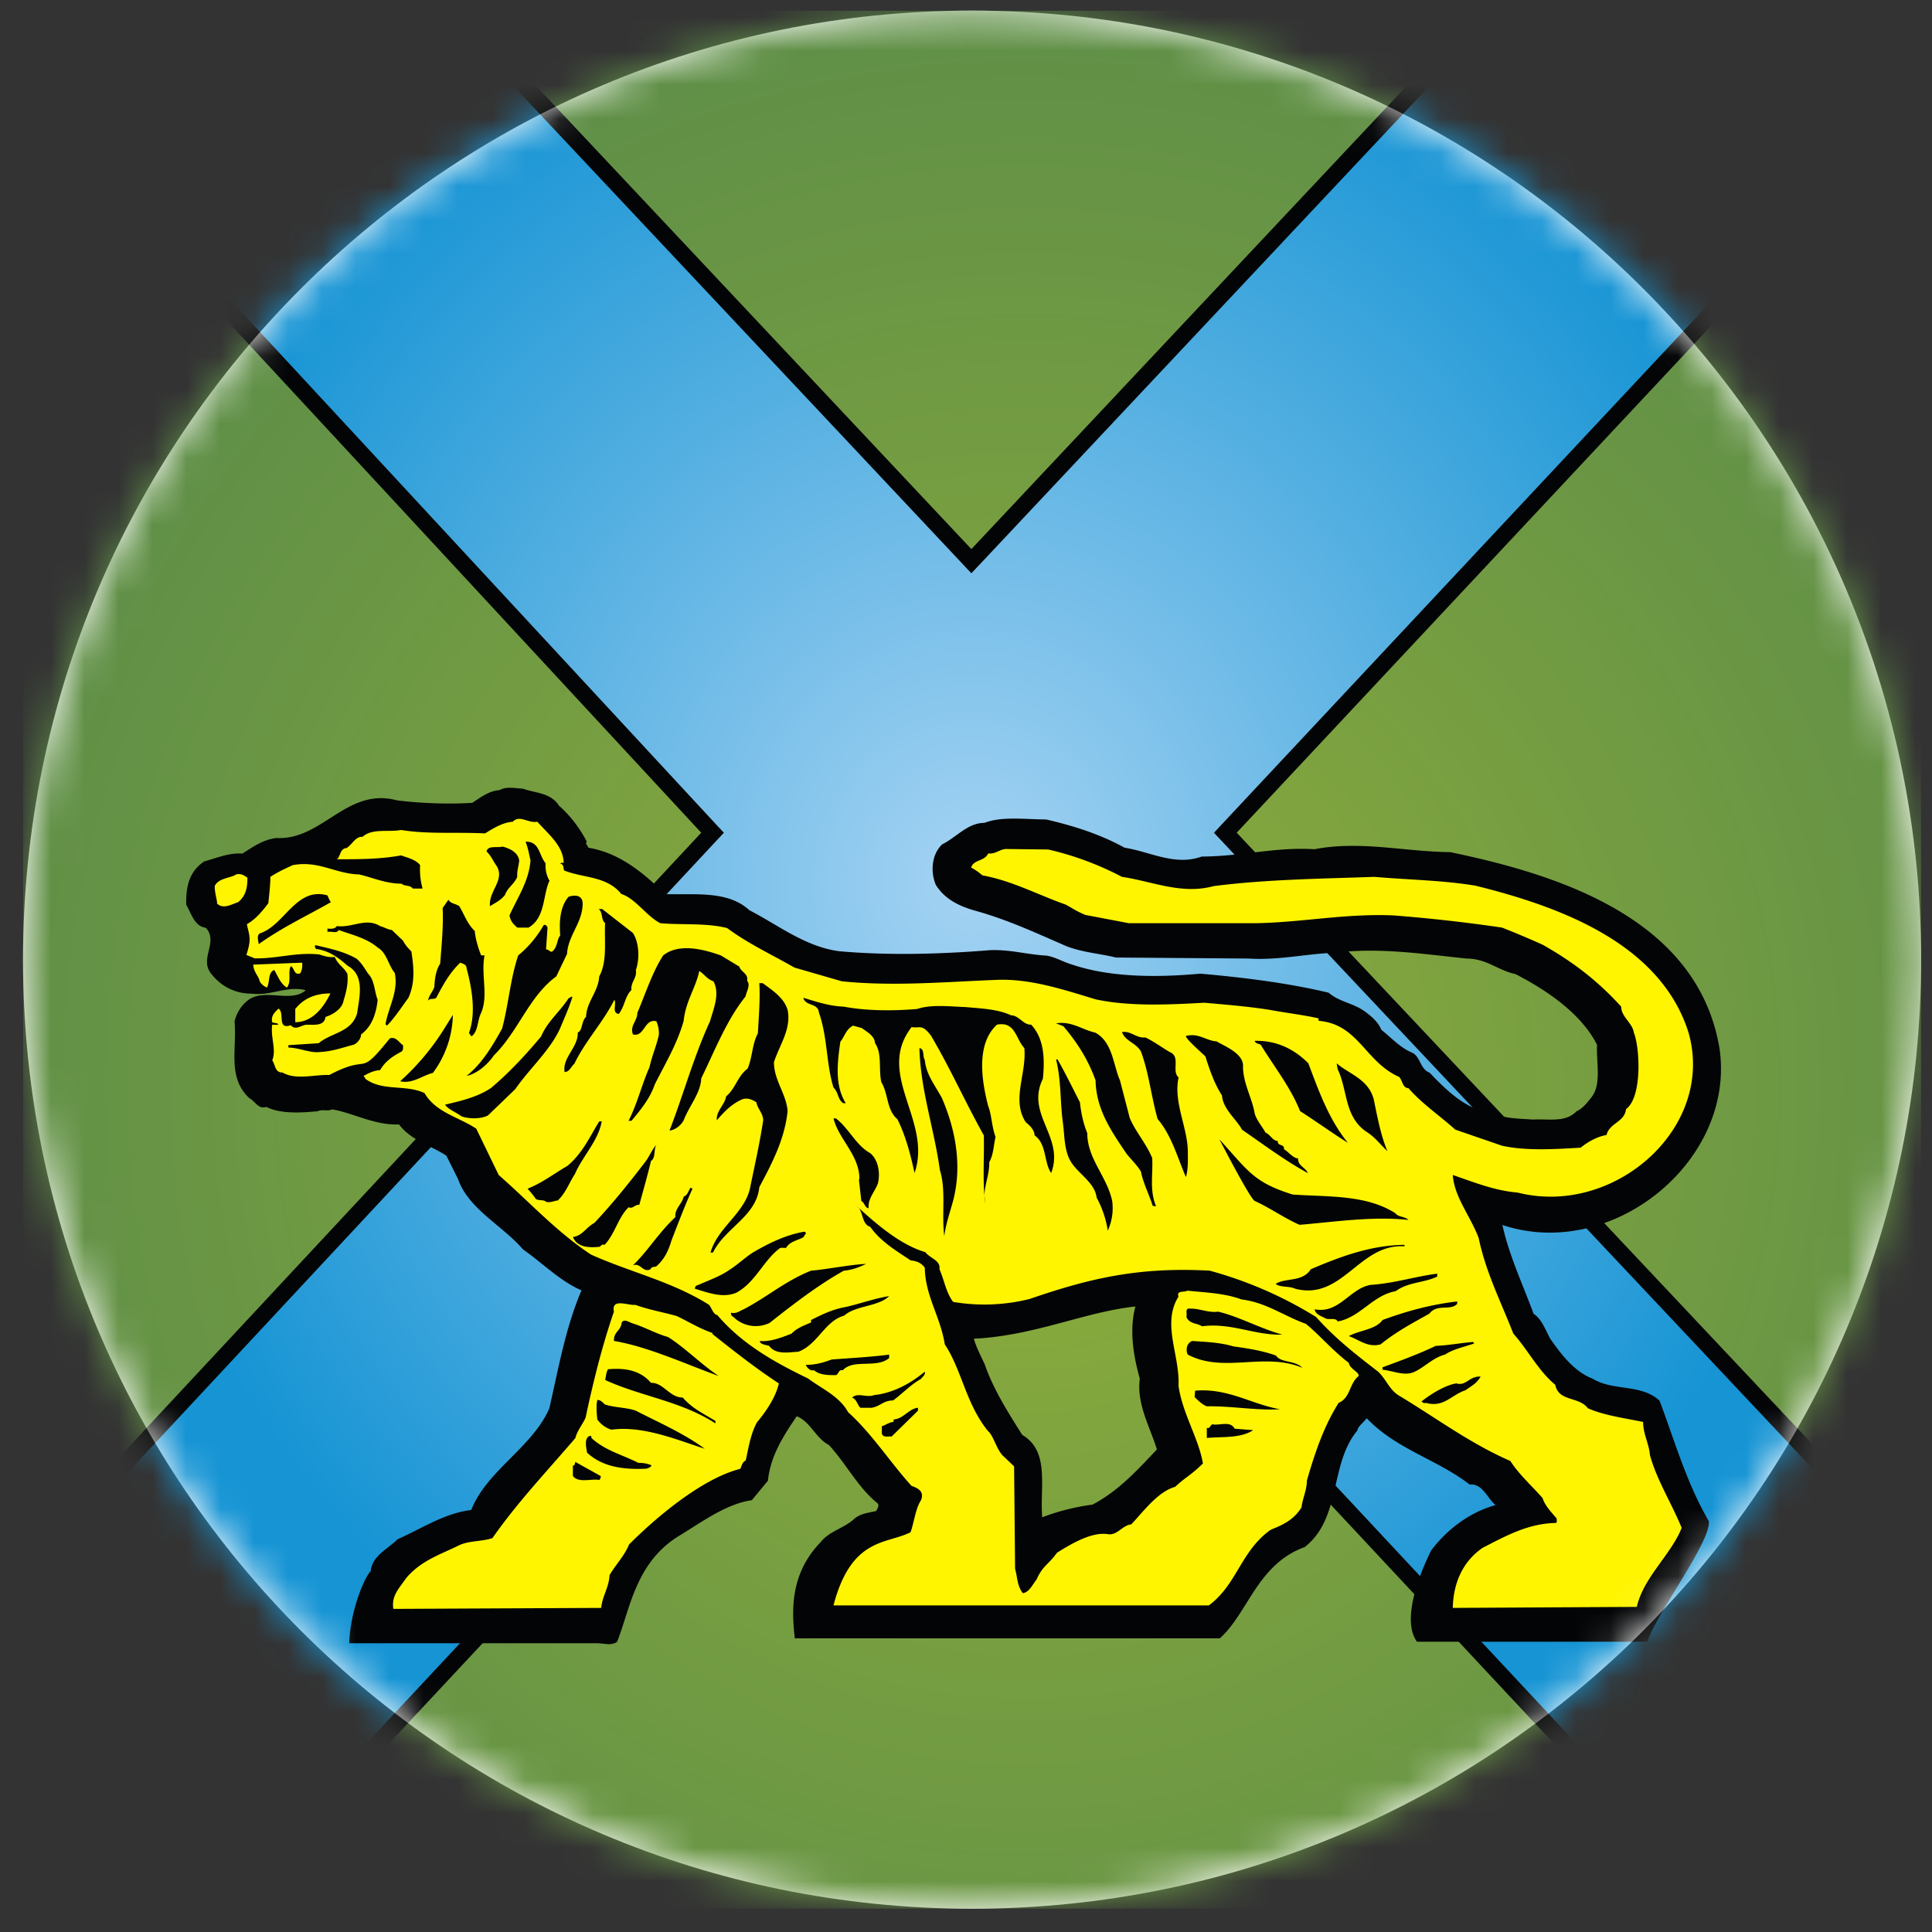 <svg xmlns="http://www.w3.org/2000/svg" width="57" height="57" fill="none" viewBox="0 0 57 57"><rect x="0" y="0" width="57" height="57" fill="#333333" stroke="none"/><g clip-path="url(#a)"><path fill="#fff" d="M56.679 28.313c0-15.464-12.536-28-28-28s-28 12.535-28 28 12.536 28 28 28 28-12.537 28-28"/><mask id="b" width="57" height="57" x="0" y="0" maskUnits="userSpaceOnUse" style="mask-type:alpha"><circle cx="28.679" cy="28.313" r="28" fill="#d9d9d9"/></mask><g mask="url(#b)"><path fill="url(#c)" fill-rule="evenodd" d="M2.811 46.273c0 2.825 4.454 8.075 7.783 8.075L23.083 65.96c4.394 0 5-7.743 5-4.482h1.247c0-3.298 2.415-3.648 8.031-3.648l9.326-3.494c3.497 0 16.586-8.884 16.586-11.71 0-16.102-8.732-28.486-8.731-44.528L2.81-1.914l-5.508 24.049z" clip-rule="evenodd"/><path fill="url(#d)" fill-rule="evenodd" d="M48.499 53.924c2.478-.91 6.051-5.037 6.051-7.866v-1.95L36.151 24.566l18.4-19.66v-6.827h-8.53L28.659 16.554 11.297-1.922H2.811v6.827l18.212 19.66L2.81 44.109v2.107c0 2.8 3.674 6.625 6.008 7.708l19.84-21.247z" clip-rule="evenodd"/><path fill="#030405" d="M54.306 46.06h.488l-.01.288-.033.292-.052.297-.071.3-.09.303-.105.305-.122.306-.137.308-.15.308-.165.308-.177.306-.188.304-.198.302-.209.297-.217.295-.226.288-.233.283-.24.277-.245.268-.25.261-.254.252-.257.242-.26.232-.261.22-.262.208-.262.196-.262.18-.26.167-.259.151-.256.136-.252.117-.248.1-.169-.46.223-.089.23-.107.235-.124.24-.142.246-.157.247-.171.25-.186.25-.198.25-.211.25-.222.248-.234.245-.243.242-.251.236-.261.232-.267.225-.273.218-.28.21-.282.201-.288.191-.289.18-.292.17-.293.156-.293.143-.292.13-.29.113-.288.099-.284.081-.279.066-.274.046-.266.029-.26zm.422-2.116.066.168v1.949h-.488v-1.949zm0 0 .066.07v.098zM35.973 24.4h.356l18.399 19.544-.356.336-18.399-19.544zm0 .336-.157-.167.157-.169zM54.794 4.909l-.066.167-18.4 19.66-.355-.336 18.4-19.66zm0 0v.097l-.066.07zm-.244-7.073.244.246v6.827h-.488v-6.827zm0 0h.244v.246zm-8.707.078.178-.078h8.53v.49h-8.53zm0 0 .073-.078h.105zM28.48 16.724v-.334L45.843-2.086l.356.335-17.362 18.476zm.356 0-.178.19-.178-.19zM11.297-2.163l.178.078L28.837 16.39l-.356.335L11.119-1.751zm0 0h.105l.073.078zm-8.73.245.244-.245h8.486v.49H2.811zm0 0v-.245h.244zm.065 6.994-.065-.166V-1.92h.488V4.91zm0 0-.065-.07V4.91zm18.57 19.66h-.358L2.632 5.075l.358-.333L21.2 24.402zm0-.334.154.167-.155.167zM2.566 44.112l.065-.167 18.212-19.544.357.334L2.99 44.279zm0 0v-.097l.065-.07zm.488 2.107h-.488v-2.107h.488zM8.64 53.76l.356.334-.28.055-.233-.114-.238-.13-.242-.143-.247-.158-.25-.17-.255-.184-.255-.195-.257-.206-.257-.217-.256-.227-.254-.236-.253-.244-.25-.253-.244-.26-.24-.265-.233-.272-.227-.278-.22-.282-.21-.285-.202-.29-.191-.292-.18-.294-.166-.296-.155-.297-.14-.297-.124-.297-.109-.296-.091-.295-.074-.293-.053-.291-.033-.289-.011-.284h.488l.01.248.03.252.048.26.066.265.083.27.101.275.116.276.131.28.145.28.16.281.171.281.183.28.193.277.203.276.212.272.22.268.225.263.234.258.237.252.241.244.244.237.247.229.248.219.247.209.247.199.246.187.242.176.24.163.233.148.23.136.22.12.213.105zm.356.334-.121.13-.16-.075zm19.84-21.58v.333L8.997 54.094l-.356-.334 19.84-21.247zm-.356 0 .178-.191.178.19zm20.102 21.643-.262-.063-19.84-21.247.356-.334 19.84 21.248zm0 0-.151.056-.111-.119z"/><path fill="#030405" fill-rule="evenodd" d="M16.494 23.773c.332.288.634.691.821 1.066-.072.043.029.1.043.172.893.144 1.613.72 2.26 1.368.893.029 1.844-.115 2.491.475.864.447 1.656 1.08 2.65 1.21 1.454.13 3.009.086 4.434-.03.605-.028 1.109.13 1.685.16.259.043.49.187.734.258 1.137.39 2.534.39 3.8.274 1.297.115 2.578.274 3.787.562.317.273.706.302 1.037.532.202.144.418.317.518.562.288.23.547.518.879.662.288.115.244.49.547.605.532.561 1.108 1.108 1.857 1.195.36.158.778.158 1.195.187.446-.029.95.1 1.281-.245.188-.086.317-.259.432-.403.317-.389.144-1.037.173-1.555-.46-.921-1.483-1.613-2.404-2.088-.533-.115-.85-.46-1.454-.46-1.253-.13-2.549-.332-3.859-.173-.85.029-1.67.23-2.563.173l-3.916-.03c-.518-.129-1.109-.157-1.612-.402-.864-.375-1.642-.735-2.592-.994-.432-.13-.85-.33-1.109-.748-.158-.375-.13-.893.188-1.195.417-.202.748-.634 1.252-.634.504-.201 1.224-.1 1.814-.1.806.186 1.584.431 2.318.834.749.116 1.483.547 2.275.26 1.137 0 2.174-.288 3.326-.216 1.353-.26 2.65.072 4.002.086 3.197.662 7.314 1.958 7.948 5.802.475 3.312-3.168 6.278-6.407 5.198.201.907.59 1.727.921 2.62.245.159.346.475.49.734.331.476.72.98 1.253 1.181.604.374 1.425.144 1.972.648.446 1.18.792 2.419 1.454 3.556.072.59-1.526 2.692-1.814 3.556h-6.796c-.619-.85.562-2.951.418-2.692.49-.648 1.166-1.137 1.9-1.339-.244-.202-.388-.648-.763-.605-.964-.748-2.16-1.036-3.038-1.958-.1.13-.273.26-.273.36-.835.994-.46 2.577-1.555 3.441-1.397.504-1.67 1.944-2.505 2.693h-12.54c-.087-.778-.159-1.886.762-2.837.26-.33.677-.403.98-.677.187-.172.431-.187.662-.244.029-.072.115-.173.014-.245-.561-.46-.907-1.152-1.41-1.699-.39-.201-.548-.691-.951-.85-.403.591-.777 1.181-.85 1.901l-.475.576c-.72.1-1.425.605-2.073 1.008-1.353.777-1.512 2.188-1.9 3.167-.173.13-.375.044-.62.044h-7.285c.03-.922.418-1.887.634-2.131.043-.447.504-.648.792-.936.72-.317 1.368-.763 2.174-.864.46-1.166 1.8-1.843 2.303-2.995.274-1.195.476-2.375.95-3.484-.633-.273-1.151-.806-1.727-1.21-.59-.69-1.613-1.194-1.915-2.073l-.345-.69c-.461-.303-1.037-.447-1.397-.922-.72.029-1.325-.331-1.973-.446-.143.072-.273-.015-.431.057-.49.043-1.08.087-1.512-.13-.23.087-.331-.172-.504-.259-.648-.619-.36-1.41-.432-2.26.058-.26.216-.504.446-.662.504-.303 1.224.115 1.656-.26-.547-.143-1.022.173-1.598.101-.475 0-.893-.201-1.195-.59-.36-.446.23-.936-.158-1.353-.332-.044-.418-.404-.576-.677-.015-.504.072-.98.532-1.282.375-.1.72-.259 1.123-.23.317-.201.62-.417 1.008-.46 1.354.071 2.073-1.512 3.556-1.11.706.087 1.483.116 2.218.073.244-.159.503-.36.806-.375.187-.115.46-.057.691-.043.36.13.82.116 1.065.504m17.004 14.772c-.187.691-.058 1.469.13 2.131-.101.749.302 1.425.504 2.088-.548.576-1.124 1.223-1.901 1.627a6.6 6.6 0 0 0-1.483.374c-.072-.922.23-1.944-.59-2.433-.418-.663-.85-1.34-1.109-2.088-.115-.245-.245-.49-.317-.748 1.8-.087 3.269-.792 4.766-.95" clip-rule="evenodd"/><path fill="#fff500" fill-rule="evenodd" d="M17.723 43.548c0 .043 0 .072-.043.115-.245-.043-.605.1-.778-.115v-.317c.058.029.058-.057.072-.1zm-.274-1.123c.404.374.907.49 1.383.734.13 0 .259.015.388.072-.014.058-.1.087-.158.1-.648.03-1.281-.042-1.742-.474-.015-.115-.1-.418.072-.49.043-.014.057 0 .057.058m18.976-.274.548.043c-.375.245-.893.188-1.368.23v-.301c.086.043.1-.072.158-.101.23.043.533-.115.663.13m-9.343-.532-.778.763c-.1-.015-.245.043-.288-.087v-.216c.13-.043.202-.115.346-.13v-.071c.288-.015.446-.317.72-.346zm-9.244-.188c.288.101.634.087.922.188.604.316 1.41.662 2.03 1.123-.807-.26-1.829-.691-2.75-.562a.8.8 0 0 1-.418-.302c-.014-.144-.043-.389 0-.576.101 0 .159.072.216.13m19.926.144c-.676.044-1.44-.1-2.16-.086-.143-.058-.244-.158-.36-.273l.015-.188c.965-.086 1.67.403 2.505.547m5.918-.964c-.115.201-.245.259-.446.403-.432.144-.634.518-1.167.374-.057.015-.086 0-.13-.043.289-.23.692-.475 1.023-.533.302.087.374-.216.72-.201m-16.399-.144c.029.086-.072.158-.115.216-.274.144-.562.446-.82.633-.289 0-.375.173-.634.216h-.331c-.101-.1-.101-.244-.245-.302.173-.158.432.014.648-.072.547-.058 1.065-.331 1.497-.691m-8.077.33c.36-.014.547.433.936.433.288.331.619.475.965.691v.072c-1.023-.662-2.189-.792-3.254-1.281.028-.116.028-.23.086-.317.504-.043.95.029 1.267.403m7.026-.733c-.374.316-1.051.014-1.368.36-.13-.03-.115.115-.201.144-.245 0-.475 0-.648-.144-.115.028-.202-.072-.245-.159.26 0 .504-.057.763-.158.562-.043 1.137-.072 1.699-.144zm17.234-.475c0 .014.014.028.029.043-.274.1-.605.158-.864.33-.346.087-.59.36-.893.505-.302.144-.633-.029-.95-.058v-.072c.504-.187 1.065-.389 1.57-.633.388-.015.734-.087 1.108-.115m-7.084.13c.418.057.879.129 1.267.273.13.216.547.13.778.36-1.138-.475-2.318.172-3.384-.39-.057-.1-.057-.33.13-.402.417.029.82.043 1.21.158m-16.672-.274c.518.33 1.008.835 1.497 1.151-.964-.345-2.073-.863-3.095-1.036-.015-.274.201-.288.23-.547.072-.116.23 0 .317.028.374.116.69.303 1.05.404m16.226-.75c.62.145 1.253.505 1.9.678-.82.028-1.511-.36-2.375-.245-.144-.101-.36-.058-.46-.274.028-.115-.03-.187.042-.245.331-.028.576.13.893.087m-15.967.13c.36.173.677.375 1.066.504l-.03.015c.634.504 1.31 1.036 1.973 1.468-.086.39-.36.807-.648 1.152-.187.346-.244.734-.33 1.123-.102.043-.116.158-.16.245-1.137.288-2.49 1.44-3.282 2.232-.13.33-.403.604-.576.907-.014.36-.216.619-.245.964l-6.133.029c-.058-.389.158-.59.389-.921.446-.519 1.022-.691 1.57-.965.301-.13.661-.1.964-.202.734-1.05 1.583-1.943 2.447-2.951.058-.23.216-.403.303-.605.216-1.022.49-2.13.835-3.124-.087-.418.432-.173.633-.202.389.144.82.216 1.224.331m23.022-.36c-.202.216-.59-.014-.82.288-.49.274-.98.533-1.44.907-.375.101-.62-.13-.937-.244.303-.173.792-.187.994-.475.706-.26 1.44-.461 2.203-.547zm-16.759-.23c-.317.317-.993.274-1.325.576-.576.158-.777.85-1.353 1.066-.288.014-.662.1-.864-.173-.1-.03-.273-.044-.273-.144.316.029.633-.101.935-.216.145-.159.375-.245.576-.331v-.072c.346-.173.634-.317 1.051-.39.418-.1.821-.244 1.253-.316m16.169-.576c-.375.187-.864.159-1.224.432-.677.115-1.051.778-1.714.893-.057-.13-.273-.029-.374-.1-.115-.059-.288-.116-.302-.26.72.144 1.036-.62 1.655-.72.677-.043 1.296-.245 1.959-.331zm-16.846-.374c-.216.1-.388.173-.662.202-.749.417-1.497.993-2.188 1.54a.94.94 0 0 1-1.08-.187c-.058-.015-.058-.072-.058-.115.159.043.26-.058.375-.101.69-.36 1.223-.835 1.986-1.138.504-.043 1.095-.172 1.627-.201m15.88-.518c-1.338-.087-1.828 1.612-3.224 1.252-.173-.086-.432-.029-.576-.144.288-.187.792-.043 1.037-.432.878-.374 1.756-.705 2.764-.72zm-17.723-.274c-.172.1-.417.13-.518.317-.057.014-.144-.015-.187.014-.475.346-.72 1.008-1.281 1.31-.404.173-.835 0-1.224-.115 0-.057.029-.1.072-.1.244-.116.676-.26.95-.461.216-.13.49-.39.706-.519.446-.259.935-.504 1.497-.604.115.043-.015.1-.015.158m-3.282-1.425c-.23.504-.418 1.008-.62 1.526-.086.288-.2.547-.446.763-.057.029-.144 0-.172.086-.23.116-.288-.201-.519-.115.461-.446.735-.936 1.253-1.425-.029-.245.201-.389.245-.605.115-.029.144-.187.201-.26zm-1.224-.821c-.1.417-.23.878-.346 1.296-.13-.015-.187.13-.316.072-.317.316-.39.763-.706 1.108-.072-.028-.115.03-.144.058-.302.029-.662.029-.792-.288.288-.043.375-.274.634-.418.504-.532.993-1.137 1.512-1.814.115-.158.187-.345.316-.49-.086.145-.014.39-.158.476m18.933.993c1.05.072 2.16 0 3.023.548.101.13.274.086.39.201-1.066-.115-2.175.058-3.212.144-.46-.202-.878-.504-1.324-.705-.144-.072-1.123-1.973-1.037-1.814.85.935 1.008 1.267 2.16 1.626m-20.387-2.16c-.101.577-.562 1.023-.792 1.556-.173.259-.26.547-.504.777-.115.015-.216.072-.346.043-.057-.072-.215-.028-.302-.086a2.5 2.5 0 0 0-.245-.302c.432-.173.763-.432 1.181-.677.46-.389.662-.878.936-1.31zm6.91-.086c.39.303.591.792 1.009 1.023.244.201.302.59.23.892-.087.245-.302.447-.274.735-.115-.015-.115-.159-.216-.216l-.072-.634h.015c.014-.705-.62-1.195-.763-1.8zm15.867-.561c.1.475.201 1.05.403 1.526-.202-.187-.374-.418-.605-.562-.676-.446-.561-1.238-.864-1.857l-.028-.172c.36.316.935.46 1.094 1.065m-9.33-1.18c.216.374.432.82.662 1.266.03.303.101.634.216.907 0 .763.576 1.267.735 2.002.043.33-.015.619-.13.878a3 3 0 0 0-.331-.98c-.043-.402-.475-.662-.706-.978-.259-.346-.23-.806-.287-1.224-.087-.634-.044-1.224-.202-1.872zm-3.916.014c.043.432.274.705.504 1.123.403.935.605 1.987.331 3.038-.1.36-.216.69-.259 1.036-.086-.619.058-1.353-.13-1.943-.172-1.239-.575-2.376-.604-3.6.158.015.086.245.158.346m11.316.1c.303.807.605 1.656 1.167 2.347-.504-.316-.893-.604-1.411-.936-.274-.69-.734-1.267-1.152-1.943-.043-.058-.158-.029-.187-.13.633-.014 1.152.23 1.584.663m-2.706-.647c.23.143.82.36.777.763.015.504.274.921.346 1.367.057.202.23.39.317.562.13.043.215.245.36.245 0 .173.201.072.187.245.144.086.259.259.417.273-.014.216.216.26.288.432-.662-.36-1.296-.835-1.944-1.282-.158-.302-.561-.604-.59-1.007-.23-.36-.36-.749-.49-1.152 0-.015-.59-.518-.575-.605.374-.1.605.144.907.159m-2.102-.116c.245.116.475.288.72.432.33.13.043.562.259.749-.159.734.273 1.483.273 2.203 0 .201.015.504-.057.734-.245-.561-.418-1.224-.835-1.713-.187-.663-.26-1.368-.49-1.987-.144-.26-.46-.302-.561-.576.273-.043.417.187.69.158m-1.483-.144c.518.274.532.95.734 1.411l.288 1.109c.187.432.475.734.662 1.18.03.476-.086.95.116 1.426l-.101-.014c-.101-.332-.274-.648-.346-1.008-.086-.159-.288-.36-.417-.519-.461-.676-.907-1.324-.922-2.174-.216-.604-.533-1.108-.95-1.598l-.216-.086c.46-.072.763.187 1.152.273M12.77 31.655c-.302.072-.604.332-.964.245a7.2 7.2 0 0 0 1.339-1.612l.216-.346a2.96 2.96 0 0 1-.59 1.713m12.109-1.958c.69.13 1.454.13 2.174.072.432-.144.979-.072 1.44-.057.46.043.935.057 1.338.244.23 0 .36.288.59.274.39.418.404 1.022.346 1.598-.518 1.051.648 1.713.245 2.779-.216-.302-.13-.864-.49-1.109 0-.144-.129-.288-.259-.388-.432-.663.03-1.426-.043-2.189-.259-.273-.259-.792-.806-.691-.634.576-.446 1.685-.26 2.405.102.244.102.604.217.907-.058.244-.058.518-.187.748.014.418-.216.82-.116 1.21-.086-.605-.028-1.325-.043-2.002-.59-1.065-.964-1.929-1.555-2.937-.273-.36-.316-.216-.576-.259-1.08 1.397.62 2.764.087 4.305-.116-.533-.26-1.094-.504-1.584-.331-.288-.26-.734-.475-1.094-.087-.36.029-.85-.187-1.152-.015-.216-.216-.317-.39-.446l-.258-.072c-.216.115-.245.317-.375.475-.086.605-.173 1.281.159 1.814h-.072c-.173-.115-.13-.302-.288-.46-.216-.677-.173-1.484-.432-2.218-.029-.288-.389-.173-.461-.432.389.115.763.245 1.18.26m-7.991-.288c-.1.332-.23.605-.36.922-.288.648-.907 1.195-1.325 1.8l-.806.777c-.23.115-.561.1-.777.029-.173-.13-.389-.202-.49-.346.475-.115.936-.216 1.353-.49.533-.446 1.052-1.007 1.483-1.525.188-.447.548-.72.807-1.123.043-.015.072-.058.115-.044m5.615-.403c.274.202.634.432.734.792.116.562-.244 1.037-.403 1.54 0 .533.36.922.403 1.44-.086.836-.46 1.541-.835 2.247-.086.863-1.008 1.194-1.367 1.929h-.073c.216-.763 1.052-1.18 1.181-1.973.13-.633.274-1.267.374-1.929 0-.202-.172-.346-.201-.533-.115-.072-.26-.144-.418-.086-.302.13-.532.36-.748.619-.03-.274.23-.446.273-.706.288-.244.331-.59.634-.82.144-.331.13-.72.302-1.037.029-.49.072-1.05.043-1.483zm-.691-.49c.043.16.273.202.23.418.115.13-.029.331-.043.461-.561.691-.921 1.627-1.31 2.419-.015.432-.36.82-.518 1.238-.087.158-.26.288-.418.302.403-1.036.706-2.16 1.195-3.225.1-.36.302-.806.1-1.18-.186-.058-.258-.202-.417-.303-.1.49-.403.893-.46 1.469-.188.677-.547 1.267-.85 1.872-.144.417-.403.734-.69 1.08h-.087c.259-.505.388-1.066.619-1.584.072-.332.187-.576.273-.936a.83.83 0 0 0-.072-.418c-.36-.086-.345.475-.69.389-.101-.26.129-.389.129-.634.245-.575.432-1.18.763-1.698.475-.375 1.21-.173 1.699 0zm-11.288-.23c.13.116.202.23.331.432.202.202.188.533.288.778-.043.389-.158.777-.49 1.022 0 .13-.114.26-.215.302-.331.087-.648.202-.994.216-.273.043-.633-.13-.935-.13v-.071l.892-.058c.375-.317.98-.317 1.138-.893.057-.446.244-1.108-.288-1.396-.274-.245-.562-.446-.922-.49-.043-.043-.043-.086-.029-.115.432.101.85.187 1.224.403m1.368-.532c.058.115.144.216.245.316.072.461.115.922-.087 1.368-.172.23-.403.59-.633.82l-.043-.042c.086-.504.388-.965.273-1.512-.201-.245-.23-.59-.504-.749-.316-.273-.748-.374-1.152-.518-.043.115-.23.029-.33.057v-.1c.086.014.23.014.273-.072.46.057.864-.26 1.281 0 .116.029.216.1.346.115zm6.781-.23c.187.287.202.777.087 1.093.043.23-.159.36-.13.59-.187.174-.201.49-.374.706-.216-.029-.058-.288-.13-.417-.331.662-.864 1.224-1.18 1.886-.101.086-.145.245-.288.245-.072-.432.403-.72.388-1.167.144-.043.101-.33.245-.46.014-.447.36-.735.389-1.195.245-.447.144-1.051.173-1.57-.13-.115-.058-.302-.188-.417h.101zm-5.125-.793c.144.23.23.519.46.735.015.23.116.547.188.72h.1c-.115.576.13 1.209-.115 1.727-.1.216-.072.519-.273.663l-.072-.101c.216-.59.086-1.325-.072-1.915 0-.1-.101-.13-.187-.158-.317.302-.519.676-.706 1.036-.072.058-.187 0-.245.087.043-.188.13-.245.187-.404.015-.244.044-.49.173-.69.043-.533.101-1.167.072-1.642l.173-.245c.058.116.216.116.317.187m3.642-.072c0 .562-.432.936-.46 1.483l-.317.663c-.806.59-1.123 1.627-1.843 2.332-.173.26-.504.547-.806.605.46-.36.777-.907 1.05-1.397.188-.705.245-1.483.476-2.16.302-.244.561-.56.749-.892.057-.029.1.029.115.072l-.044.648c.087-.015.13.115.202.043.144-.144.115-.331.216-.46-.029-.39-.014-.836.245-1.138.201-.072.417-.043.417.202m-7.472-.115.043.072c-.705.403-1.425.735-2.13 1.239 0-.087-.087-.288.071-.332.706-.259 1.051-1.367 1.958-1.108zm5.6-1.152c-.014.159-.071.303-.057.476-.1.23-.288.316-.36.532-.13.159-.274.23-.446.331-.043-.446.446-.763.201-1.18-.115-.159-.173-.317-.302-.432.043-.187.302-.1.475-.144.216.057.46.173.49.417m.778.073a.9.9 0 0 0 .115.518c-.201.417-.115 1.094-.619 1.382h-.331c-.115-.1-.202-.187-.23-.36.23-.518.576-1.008.619-1.627-.043-.187-.072-.36-.144-.547.417-.014.389.403.59.634m-.245-1.224c.332.374.763.705.778 1.21-.029.014-.072-.015-.101.028.115.014.086.144.115.201.576.23 1.253.159 1.685.692.432.143.734.647 1.152.863.647.058 1.353-.014 1.972.144.62.461 1.31.778 1.987 1.166l1.396.404c1.527.158 3.096.014 4.622-.044.98-.028 1.958.303 2.865.576.994.216 2.16.159 3.21.101.649.058 1.354.115 1.959.216.475.087.965.144 1.41.245v.072c1.181.1 1.369 1.21 2.377 1.656.1.1.1.33.273.33.418.476.921.807 1.382 1.224l1.382.476c.72.158 1.584.1 2.318.057.23-.187.504-.33.764-.374.086-.36.532-.374.575-.763.49-.36.404-1.843.23-2.26-.042-.288-.373-.461-.373-.764-.692-.763-1.426-1.324-2.319-1.828a28 28 0 0 0-1.195-.504 47 47 0 0 0-3.21-.36c-1.426-.058-2.65.202-4.032.23h-3.772l-1.281-.244c-.274-.116-.317-.159-.576-.303-.82-.288-1.584-.705-2.462-.864a1.7 1.7 0 0 0-.331-.23c.072-.245.389-.173.504-.418.216.03.345-.13.532-.13l1.239.015a9 9 0 0 1 2.174.807c.892.13 1.756.532 2.706.273 1.57-.201 3.154-.216 4.737-.273.994.086 2.016.1 2.98.259 2.448.604 5.457 1.684 6.292 4.333.807 2.822-2.203 5.443-5.039 4.723-.69-.058-1.281-.303-1.915-.519.043.648.519 1.21.763 1.858.216 1.022.634 1.828 1.023 2.822.417.46.734 1.094 1.238 1.511.1.505.69.332.964.692.49.216 1.08.288 1.627.403 0 .36.173.633.202.979.202.734.619 1.382.936 2.145-.303.778-1.123 1.454-1.325 2.332l-5.428.03c.015-.706.274-1.354.879-1.772.676-.345 1.338-.72 2.16-.734.057-.029.014-.086.028-.13-.158-.187-.346-.374-.418-.604-.302-.346-.705-.706-.95-1.094-1.195-.519-2.203-1.282-3.311-1.944-.274-.187-.36-.475-.59-.691-.634-.49-1.253-.965-1.83-1.613a11.9 11.9 0 0 0-3.138-1.367c-2.116-.116-3.556.23-5.312.834a5.5 5.5 0 0 1-2.26.087c-.217-.288-.26-.648-.404-.965.043-.259-.274-.316-.418-.504-.705-.201-1.425-.806-2.015-1.353.187.115.13.533.389.605.316.446.791.72 1.195.993.172.015.316.072.417.216.014.835.46 1.44.59 2.26.504.764.62 1.743 1.267 2.549.188.158.26.59.49.777l.288.274.029 3.023c.072.245.057.504.23.72.187-.029.288-.259.403-.403.187-.417.331-.417.605-.792.46-.288 1.036-.619 1.497-.547.288.043.418-.259.691-.288.346-.36.778-.964 1.296-1.108.288-.274.475-.346.82-.691-.129-.75-.604-1.469-.72-2.29.044-.907-.503-1.828 0-2.634-.071-.188.174-.116.26-.173.547.057 1.094.072 1.598.259.72.086 1.253.49 1.9.72.404.331.792.792 1.267 1.152.03.187.303.259.289.388-.288.23-.23.634-.59.792-.447.706-.706 1.498-.937 2.29 0 .287-.13.532-.158.791-.302.504-.85.605-.95.691-.85.634-.965 1.599-1.785 2.203H24.59c.532-2.03 1.583-1.8 2.274-2.16.101-.273.145-.69.303-.935.115-.26-.072-.36-.274-.432-.619-.677-1.166-1.54-1.871-2.174-.26-.475-.778-.691-1.181-.994-.95-.46-1.93-.993-2.678-1.871-.13-.03-.158-.202-.245-.303-1.094-.69-2.332-.964-3.484-1.483-1.037-.69-1.785-1.526-2.721-2.347l-.662-1.367c-.519-.346-1.195-.475-1.527-1.051-.561-.26-1.238-.044-1.742-.418a.3.3 0 0 0-.057-.086c.158-.087.302-.159.49-.173.158-.273.388-.418.633-.547.057-.043.043-.13.043-.187-.115-.072-.202-.26-.389-.202-.979 1.21-.533.418-1.785 1.08-.46-.014-.98.158-1.382-.072-.23 0-.202-.216-.303-.36.13-.317-.057-.677 0-1.051.072 0 .13.014.188-.014-.058-.044-.13-.03-.188-.058-.043-.173.058-.288.188-.403.187.13-.058.633.36.49.143.172.316-.015.475-.015.216 0 .518.043.547-.23.201-.058.49-.23.533-.475.072-.245.144-.49.115-.792-.101-.202-.274-.26-.375-.504-.158.029-.316-.029-.46-.072-.677-.072-1.253.13-1.9.115l-.246-.1c.159-.49.087-.548.015-.908.259-.144.46-.389.633-.619 0-.014.072-.633.058-.777.302-.188.389-.216.662-.346.763-.144 1.267.26 1.958.274.418.1.792.273 1.253.273.086.087.245.029.33.144h.289a2.1 2.1 0 0 1-.072-.69c-.13-.174-.418-.231-.562-.289-.604.115-1.252.115-1.9.115.115-.057.086-.317.288-.33.173-.102.259-.346.475-.332.288-.26.763-.13 1.137-.202.792.13 1.627.058 2.477.101.259-.158.504-.316.82-.345.202-.216.461.057.72 0M7.3 25.896c0 .288-.043.533-.273.72-.188.058-.447.23-.634.03h.014c-.014-.145-.072-.303-.072-.505.116-.245.476-.23.634-.345.144-.03.23.028.331.1m1.555 2.822c-.187.058-.158-.144-.273-.216-.101.173.028.447-.116.634-.187-.101-.273-.346-.374-.518-.202.086-.115.33-.216.518-.1-.043-.216-.13-.23-.245-.058-.13-.173-.26-.173-.432l1.44-.057c.014.1 0 .23-.058.316m.893.59c-.187.39-.519.85-1.037.85v-.389c.26-.33.62-.46 1.037-.46" clip-rule="evenodd"/></g></g><defs><radialGradient id="c" cx="0" cy="0" r="1" gradientTransform="matrix(0 33.937 -32.985 0 30.288 32.023)" gradientUnits="userSpaceOnUse"><stop offset=".123" stop-color="#8aab3c"/><stop offset="1" stop-color="#5c8d48"/></radialGradient><radialGradient id="d" cx="0" cy="0" r="1" gradientTransform="matrix(0 27.923 -25.87 0 28.68 26.001)" gradientUnits="userSpaceOnUse"><stop stop-color="#a5d3f3"/><stop offset="1" stop-color="#1694d4"/></radialGradient><clipPath id="a"><path fill="#fff" d="M.679.313h56v56h-56z"/></clipPath></defs></svg>